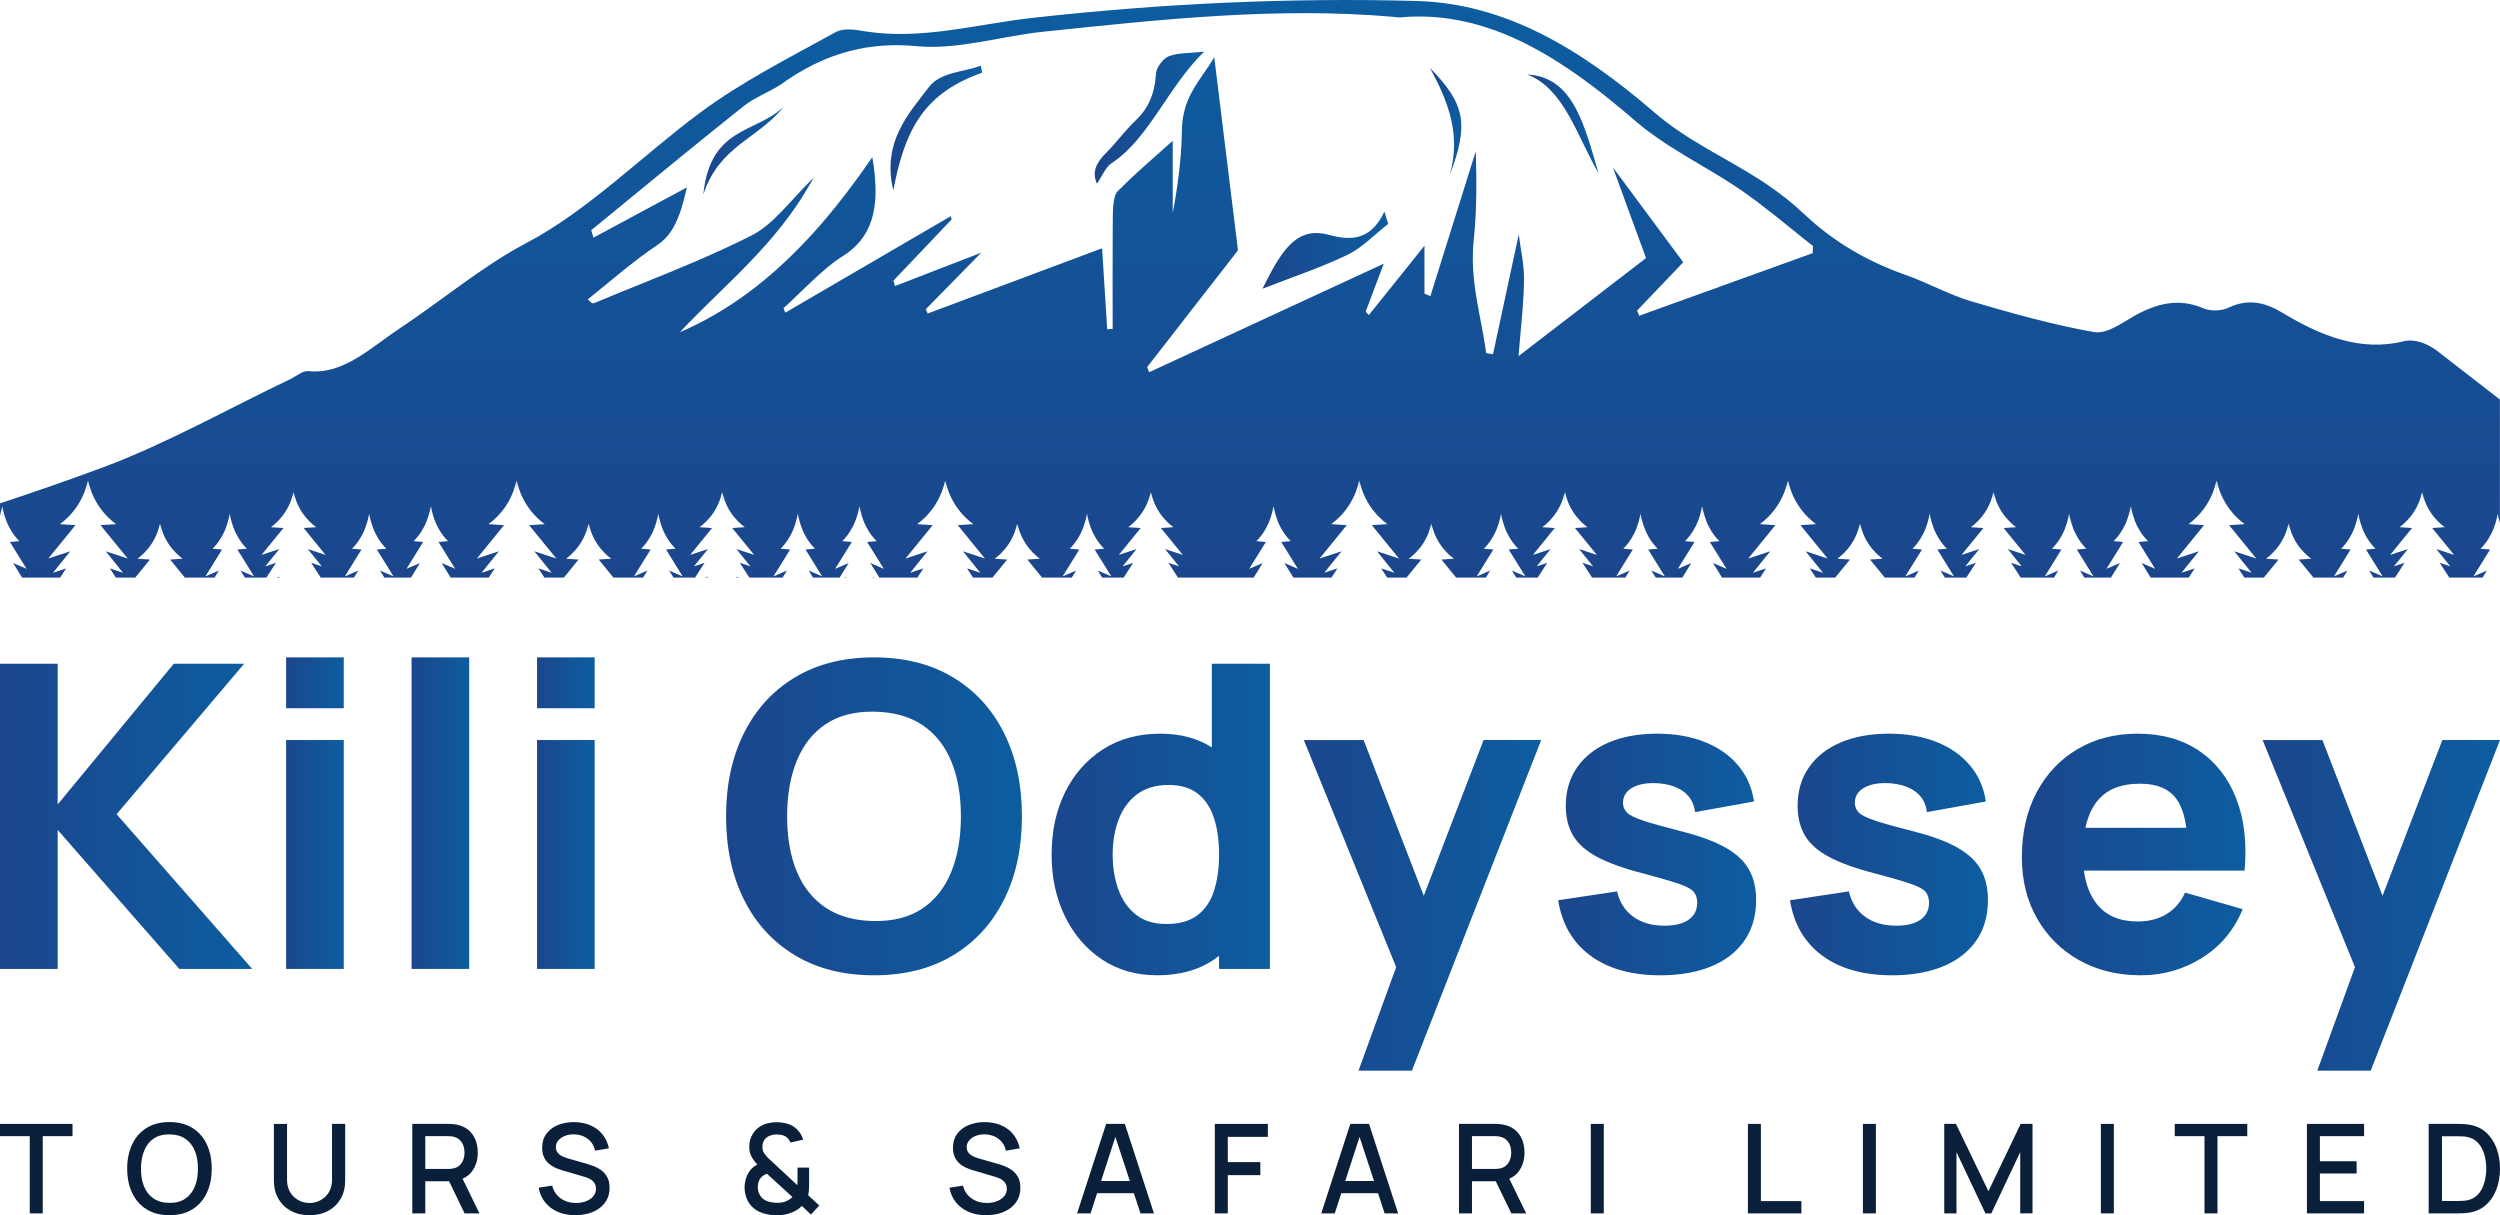 <?xml version="1.0" encoding="UTF-8"?>
<svg id="Start" xmlns="http://www.w3.org/2000/svg" xmlns:xlink="http://www.w3.org/1999/xlink" viewBox="0 0 695 337.83">
  <defs>
    <style>
      .cls-1 {
        fill: url(#linear-gradient-2);
      }

      .cls-2 {
        fill: url(#linear-gradient-17);
      }

      .cls-3 {
        fill: url(#linear-gradient-15);
      }

      .cls-4 {
        fill: url(#linear-gradient-18);
      }

      .cls-5 {
        fill: url(#linear-gradient-14);
      }

      .cls-6 {
        fill: url(#linear-gradient-6);
      }

      .cls-7 {
        fill: url(#linear-gradient-11);
      }

      .cls-8 {
        fill: url(#linear-gradient-10);
      }

      .cls-9 {
        fill: url(#linear-gradient-16);
      }

      .cls-10 {
        fill: url(#linear-gradient-5);
      }

      .cls-11 {
        fill: #0a203a;
      }

      .cls-12 {
        fill: url(#linear-gradient-7);
      }

      .cls-13 {
        fill: url(#linear-gradient-9);
      }

      .cls-14 {
        fill: url(#linear-gradient-3);
      }

      .cls-15 {
        fill: url(#linear-gradient);
      }

      .cls-16 {
        fill: url(#linear-gradient-4);
      }

      .cls-17 {
        fill: url(#linear-gradient-8);
      }

      .cls-18 {
        fill: url(#linear-gradient-12);
      }

      .cls-19 {
        fill: url(#linear-gradient-13);
      }
    </style>
    <linearGradient id="linear-gradient" x1="0" y1="226.94" x2="70.11" y2="226.94" gradientUnits="userSpaceOnUse">
      <stop offset="0" stop-color="#1b468c"/>
      <stop offset="1" stop-color="#0d5da1"/>
    </linearGradient>
    <linearGradient id="linear-gradient-2" x1="79.54" y1="226.05" x2="95.57" y2="226.05" xlink:href="#linear-gradient"/>
    <linearGradient id="linear-gradient-3" x1="114.42" y1="226.05" x2="130.44" y2="226.05" xlink:href="#linear-gradient"/>
    <linearGradient id="linear-gradient-4" x1="149.3" y1="226.05" x2="165.32" y2="226.05" xlink:href="#linear-gradient"/>
    <linearGradient id="linear-gradient-5" x1="201.85" x2="284.1" xlink:href="#linear-gradient"/>
    <linearGradient id="linear-gradient-6" x1="292.35" y1="227.82" x2="353.04" y2="227.82" xlink:href="#linear-gradient"/>
    <linearGradient id="linear-gradient-7" x1="362.46" y1="251.68" x2="428.45" y2="251.68" xlink:href="#linear-gradient"/>
    <linearGradient id="linear-gradient-8" x1="433.17" y1="237.54" x2="488.2" y2="237.54" xlink:href="#linear-gradient"/>
    <linearGradient id="linear-gradient-9" x1="497.62" y1="237.54" x2="552.65" y2="237.54" xlink:href="#linear-gradient"/>
    <linearGradient id="linear-gradient-10" x1="562.08" y1="237.54" x2="624.23" y2="237.54" xlink:href="#linear-gradient"/>
    <linearGradient id="linear-gradient-11" x1="629.01" y1="251.68" x2="695" y2="251.68" xlink:href="#linear-gradient"/>
    <linearGradient id="linear-gradient-12" x1="347.5" y1="160.57" x2="347.5" y2="0" xlink:href="#linear-gradient"/>
    <linearGradient id="linear-gradient-13" x1="350.96" y1="69.55" x2="385.92" y2="69.55" xlink:href="#linear-gradient"/>
    <linearGradient id="linear-gradient-14" x1="304.33" y1="32.71" x2="334.74" y2="32.71" xlink:href="#linear-gradient"/>
    <linearGradient id="linear-gradient-15" x1="247.57" y1="35.57" x2="273.03" y2="35.57" xlink:href="#linear-gradient"/>
    <linearGradient id="linear-gradient-16" x1="424.59" y1="34.43" x2="444.4" y2="34.43" xlink:href="#linear-gradient"/>
    <linearGradient id="linear-gradient-17" x1="195.53" y1="41.85" x2="217.85" y2="41.85" xlink:href="#linear-gradient"/>
    <linearGradient id="linear-gradient-18" x1="397.54" y1="33.74" x2="406.25" y2="33.74" xlink:href="#linear-gradient"/>
  </defs>
  <g>
    <path class="cls-15" d="m32.41,226.35l35.47-41.83h-19.57l-32.28,39.12v-39.12H0v84.84h16.03v-38.65l33.82,38.65h20.26l-37.7-43.01Z"/>
    <path class="cls-1" d="m79.54,205.73v63.63h16.03v-63.63h-16.03Zm0-22.98v14.14h16.03v-14.14h-16.03Z"/>
    <path class="cls-14" d="m114.42,182.75v86.61h16.02v-86.61h-16.02Z"/>
    <path class="cls-16" d="m149.3,205.73v63.63h16.02v-63.63h-16.02Zm0-22.98v14.14h16.02v-14.14h-16.02Z"/>
    <path class="cls-10" d="m279.12,203.79c-3.32-6.64-8.05-11.81-14.2-15.5-6.14-3.69-13.46-5.54-21.94-5.54s-15.8,1.85-21.95,5.54c-6.15,3.69-10.88,8.86-14.2,15.5s-4.98,14.35-4.98,23.15,1.66,16.52,4.98,23.16c3.32,6.64,8.05,11.8,14.2,15.49,6.15,3.7,13.46,5.54,21.95,5.54s15.8-1.84,21.94-5.54c6.15-3.69,10.88-8.85,14.2-15.49,3.32-6.64,4.98-14.36,4.98-23.16s-1.66-16.51-4.98-23.15Zm-14.67,38.59c-1.78,4.4-4.47,7.8-8.04,10.19-3.57,2.4-8.05,3.56-13.43,3.48s-9.86-1.32-13.44-3.71c-3.57-2.4-6.25-5.76-8.04-10.08-1.79-4.32-2.68-9.43-2.68-15.32s.89-11.04,2.68-15.43c1.79-4.4,4.47-7.8,8.04-10.2,3.58-2.39,8.06-3.55,13.44-3.47,5.38.08,9.86,1.31,13.43,3.71,3.57,2.39,6.26,5.75,8.04,10.07,1.79,4.32,2.68,9.43,2.68,15.32s-.89,11.04-2.68,15.44Z"/>
    <path class="cls-6" d="m336.89,184.52v41.24h2.01v43.6h14.14v-84.84h-16.15Zm10.26,35.88c-2.13-5.07-5.25-9.07-9.37-12.02-.29-.21-.59-.41-.89-.6-3.97-2.54-8.75-3.82-14.37-3.82-6.09,0-11.39,1.46-15.91,4.36-4.52,2.91-8.02,6.89-10.52,11.93-2.49,5.05-3.74,10.82-3.74,17.3s1.23,12.08,3.68,17.14c2.46,5.07,5.88,9.08,10.29,12.02,4.39,2.95,9.52,4.42,15.37,4.42,6.33,0,11.61-1.47,15.85-4.42.47-.32.92-.66,1.36-1.01,3.57-2.83,6.31-6.5,8.22-11.01,2.14-5.06,3.21-10.78,3.21-17.14s-1.06-12.08-3.18-17.15Zm-9.67,27.28c-.94,2.91-2.48,5.17-4.62,6.78-2.14,1.61-5,2.41-8.58,2.41s-6.28-.86-8.48-2.59c-2.2-1.73-3.83-4.05-4.89-6.98-1.06-2.93-1.59-6.18-1.59-9.75s.55-6.77,1.65-9.69c1.1-2.93,2.8-5.27,5.1-7.02,2.29-1.74,5.23-2.62,8.8-2.62,3.34,0,6.04.81,8.11,2.42,2.06,1.61,3.56,3.87,4.5,6.77.95,2.91,1.42,6.29,1.42,10.14s-.47,7.22-1.42,10.13Z"/>
    <path class="cls-12" d="m412.43,205.73l-16.62,43.3-16.73-43.3h-16.62l25.67,63.13-10.46,28.78h14.84l35.94-91.91h-16.02Z"/>
    <path class="cls-17" d="m486.19,241.7c-1.33-2.34-3.46-4.34-6.39-6.01-2.93-1.67-6.81-3.13-11.64-4.39-4.95-1.25-8.63-2.28-11.04-3.06-2.42-.79-4.01-1.55-4.78-2.3-.76-.75-1.15-1.67-1.15-2.77,0-1.84.9-3.26,2.68-4.24,1.79-.98,4.16-1.38,7.1-1.18,3.03.24,5.43,1.04,7.19,2.42,1.77,1.37,2.79,3.24,3.07,5.59l16.38-2.94c-.55-3.85-2.02-7.19-4.39-10.02-2.38-2.83-5.49-5.01-9.34-6.54s-8.27-2.3-13.26-2.3-9.61.82-13.4,2.45-6.73,3.95-8.81,6.95c-2.08,3.01-3.12,6.55-3.12,10.64,0,3.26.68,6.04,2.06,8.33,1.37,2.3,3.61,4.27,6.71,5.92,3.11,1.65,7.25,3.15,12.44,4.48,4.59,1.22,7.98,2.2,10.16,2.95,2.18.74,3.58,1.5,4.21,2.27.63.76.95,1.77.95,3.03,0,2-.79,3.57-2.36,4.68-1.57,1.12-3.81,1.68-6.72,1.68-3.53,0-6.45-.84-8.75-2.53-2.29-1.69-3.78-4.03-4.44-7.01l-16.38,2.47c1.06,6.64,4.05,11.78,8.98,15.41s11.4,5.45,19.41,5.45,14.85-1.86,19.57-5.6c4.71-3.73,7.07-8.85,7.07-15.37,0-3.3-.67-6.12-2.01-8.46Z"/>
    <path class="cls-13" d="m550.65,241.7c-1.34-2.34-3.47-4.34-6.39-6.01-2.93-1.67-6.81-3.13-11.64-4.39-4.95-1.25-8.63-2.28-11.05-3.06-2.41-.79-4-1.55-4.77-2.3s-1.15-1.67-1.15-2.77c0-1.84.89-3.26,2.68-4.24,1.79-.98,4.16-1.38,7.1-1.18,3.03.24,5.42,1.04,7.19,2.42,1.77,1.37,2.79,3.24,3.06,5.59l16.38-2.94c-.55-3.85-2.01-7.19-4.39-10.02-2.37-2.83-5.49-5.01-9.33-6.54-3.85-1.53-8.27-2.3-13.26-2.3s-9.61.82-13.4,2.45c-3.8,1.63-6.73,3.95-8.81,6.95-2.09,3.01-3.13,6.55-3.13,10.64,0,3.26.69,6.04,2.07,8.33,1.37,2.3,3.61,4.27,6.71,5.92,3.11,1.65,7.25,3.15,12.43,4.48,4.6,1.22,7.99,2.2,10.17,2.95,2.18.74,3.58,1.5,4.21,2.27.63.76.94,1.77.94,3.03,0,2-.78,3.57-2.35,4.68-1.57,1.12-3.81,1.68-6.72,1.68-3.54,0-6.45-.84-8.75-2.53-2.3-1.69-3.78-4.03-4.45-7.01l-16.38,2.47c1.06,6.64,4.06,11.78,8.99,15.41s11.4,5.45,19.41,5.45,14.85-1.86,19.56-5.6c4.72-3.73,7.07-8.85,7.07-15.37,0-3.3-.67-6.12-2-8.46Z"/>
    <path class="cls-8" d="m574.1,230.12v11.91h42.19v-11.91h-42.19Zm49.9,11.91c.67-7.7-.11-14.4-2.35-20.1-2.24-5.69-5.7-10.11-10.37-13.25-4.68-3.14-10.35-4.72-17.03-4.72-6.29,0-11.84,1.43-16.67,4.28-4.84,2.84-8.63,6.84-11.38,11.99-2.75,5.14-4.12,11.19-4.12,18.14,0,6.37,1.4,12.01,4.21,16.94,2.81,4.93,6.7,8.8,11.67,11.61s10.71,4.21,17.23,4.21c6.13,0,11.78-1.61,16.94-4.83,5.17-3.22,8.95-7.74,11.34-13.55l-16.02-4.6c-1.18,2.6-2.89,4.58-5.13,5.95-2.24,1.38-4.93,2.07-8.07,2.07-4.99,0-8.77-1.62-11.34-4.86-1.89-2.38-3.08-5.46-3.58-9.28-.19-1.39-.28-2.89-.28-4.48,0-2.76.23-5.24.7-7.43.63-2.94,1.68-5.37,3.16-7.27,2.57-3.32,6.59-4.98,12.05-4.98,4.67,0,8.04,1.42,10.1,4.27,1.36,1.88,2.27,4.53,2.73,7.98.25,1.79.37,3.79.37,6.01v5.9h15.84Z"/>
    <path class="cls-7" d="m678.97,205.73l-16.62,43.3-16.72-43.3h-16.62l25.67,63.14-10.47,28.77h14.85l35.94-91.91h-16.03Z"/>
  </g>
  <g>
    <path class="cls-18" d="m384.68,73.3h0s.01,0,.01,0h-.01Zm0,0h0s.01,0,.01,0h-.01Zm0,0h0s.01,0,.01,0h-.01Zm0,0h0s.01,0,.01,0h-.01Zm0,0h0s.01,0,.01,0h-.01Zm0,0h0s.01,0,.01,0h-.01Zm0,0h0s.01,0,.01,0h-.01Zm0,0h0s.01,0,.01,0h-.01Zm0,0h0s.01,0,.01,0h-.01Zm0,0h0s.01,0,.01,0h-.01Zm0,0h0s.01,0,.01,0h-.01Zm0,0h0s.01,0,.01,0h-.01Zm0,0h0s.01,0,.01,0h-.01Zm0,0h0s.01,0,.01,0h-.01Zm0,0h0s.01,0,.01,0h-.01Zm0,0h0s.01,0,.01,0h-.01Zm0,0h0s.01,0,.01,0h-.01Zm0,0h0s.01,0,.01,0h-.01Zm0,0h0s.01,0,.01,0h-.01Zm0,0h0s.01,0,.01,0h-.01Zm0,0h0s.01,0,.01,0h-.01Zm0,0h0s.01,0,.01,0h-.01Zm0,0h0s.01,0,.01,0h-.01Zm0,0h0s.01,0,.01,0h-.01Zm0,0h0s.01,0,.01,0h-.01Zm0,0h0s.01,0,.01,0h-.01Zm0,0h0s.01,0,.01,0h-.01Zm0,0h0s.01,0,.01,0h-.01Zm0,0h0s.01,0,.01,0h-.01Zm0,0h0s.01,0,.01,0h-.01Zm0,0h0s.01,0,.01,0h-.01Zm0,0h0s.01,0,.01,0h-.01Zm0,0h0s.01,0,.01,0h-.01Zm0,0h0s.01,0,.01,0h-.01Zm0,0h0s.01,0,.01,0h-.01Zm0,0h0s.01,0,.01,0h-.01Zm0,0h0s.01,0,.01,0h-.01Zm0,0h0s.01,0,.01,0h-.01Zm0,0h0s.01,0,.01,0h-.01Zm0,0h0s.01,0,.01,0h-.01Zm0,0h0s.01,0,.01,0h-.01Zm0,0h0s.01,0,.01,0h-.01Zm0,0h0s.01,0,.01,0h-.01Zm0,0h0s.01,0,.01,0h-.01Zm0,0h0s.01,0,.01,0h-.01Zm0,0h0s.01,0,.01,0h-.01Zm0,0h0s.01,0,.01,0h-.01Zm0,0h0s.01,0,.01,0h-.01Zm0,0h0s.01,0,.01,0h-.01Zm0,0h0s.01,0,.01,0h-.01Zm0,0h0s.01,0,.01,0h-.01Zm0,0h0s.01,0,.01,0h-.01Zm0,0h0s.01,0,.01,0h-.01Zm0,0h0s.01,0,.01,0h-.01Zm0,0h0s.01,0,.01,0h-.01Zm0,0h0s.01,0,.01,0h-.01Zm0,0h0s.01,0,.01,0h-.01Zm0,0h0s.01,0,.01,0h-.01Zm0,0h0s.01,0,.01,0h-.01Zm292.98,24.33c-2.72-2.09-6.42-3.51-9.37-2.77-11.98,2.99-23.01-1.43-33.71-7.87-2.14-1.31-4.23-2.23-6.3-2.64-2.78-.58-5.57-.3-8.57,1.11-2.24,1.04-5.08,1.14-7.33.19-6.78-2.87-13.05-1.29-19.39,2.38-3.51,2.03-7.45,4.9-10.93,4.28-11.42-2.04-22.77-5.21-34.04-8.54-6.19-1.84-12.13-5.17-18.26-7.34-10.09-3.57-19.61-8.78-28.31-17.02-3.15-2.99-6.51-5.6-9.94-7.93-.61-.43-1.22-.83-1.84-1.24-9.88-6.4-20.49-11.01-29.69-18.94C439.5,13.66,418.6.96,393.79.27c-35.73-.97-71.31.74-106.87,4.71-15.42,1.73-30.7,6.2-46.3,3.75-2.79-.44-5.96-1.1-8.41.26-12.7,7.04-25.68,13.5-37.72,22.43-16.11,11.97-30.94,27.09-48.27,36.2-12.11,6.38-23.39,15.91-35.14,23.7-8.05,5.34-15.6,12.86-25.23,11.85-1.69-.18-3.48,1.44-5.21,2.26-17.34,8.27-34.42,17.94-52.08,24.52-9.49,3.53-19.01,6.81-28.56,9.99v3.38c.31-1.02.49-1.92.6-2.61v.04c.01,1.74.02,3.49.02,5.23.01-1.74.01-3.49.02-5.23,0-.01.01-.03.01-.04.21,1.31.67,3.38,1.76,5.56,1.02,2.05,2.19,3.39,3,4.17-.88.07-1.77.15-2.65.23,1.54,2.49,3.09,4.98,4.63,7.47l-3.75-1.62c.84,1.35,1.66,2.7,2.5,4.05h10.58c.56-.85,1.11-1.71,1.66-2.56-1.21.4-2.44.81-3.66,1.22,1.61-1.99,3.21-3.98,4.82-5.97-2.04.67-4.08,1.34-6.12,2.01,2.52-3.09,5.04-6.18,7.56-9.27-1.44-.1-2.88-.2-4.32-.29,1.31-.96,3.22-2.62,4.89-5.17,1.77-2.71,2.52-5.28,2.87-6.9,0,0,.01.03.01.05.01,2.16.02,4.33.03,6.49.01-2.16.02-4.33.03-6.49,0-.02.01-.04.01-.05.35,1.62,1.1,4.19,2.87,6.9,1.68,2.55,3.58,4.21,4.89,5.17-1.44.09-2.87.19-4.32.29,2.52,3.09,5.04,6.18,7.56,9.27-2.04-.67-4.07-1.34-6.11-2.01,1.6,1.99,3.2,3.98,4.81,5.97-1.22-.41-2.44-.82-3.66-1.22.55.85,1.1,1.71,1.66,2.56h5.4c1.36-1.67,2.72-3.34,4.08-5.01-1.15-.08-2.32-.16-3.47-.24,1.05-.77,2.59-2.11,3.94-4.16,1.42-2.19,2.03-4.25,2.31-5.56,0,.01.01.02.01.04,0,1.74.01,3.49.02,5.23.01-1.74.02-3.49.02-5.23,0-.02.01-.03.01-.04.28,1.31.89,3.37,2.31,5.56,1.35,2.05,2.89,3.39,3.95,4.16-1.17.08-2.32.16-3.48.24,1.36,1.67,2.72,3.34,4.08,5.01h8.27c.4-.65.79-1.3,1.19-1.95-1.25.54-2.49,1.08-3.75,1.62,1.55-2.49,3.1-4.98,4.64-7.47-.89-.07-1.77-.15-2.65-.23.8-.78,1.97-2.11,3-4.17,1.09-2.18,1.55-4.24,1.76-5.55,0,.01,0,.02,0,.04,0,1.74.01,3.49.01,5.23.01-1.74.02-3.49.02-5.23,0-.02.01-.03.01-.04.21,1.31.67,3.37,1.76,5.55,1.03,2.06,2.19,3.39,3,4.17-.88.08-1.77.16-2.65.23,1.54,2.49,3.09,4.98,4.63,7.47-1.25-.54-2.49-1.08-3.75-1.62.4.65.8,1.3,1.2,1.95h5.98c.89-1.37,1.77-2.74,2.66-4.11-.98.33-1.97.66-2.95.99,1.29-1.61,2.58-3.2,3.88-4.81-1.65.54-3.28,1.08-4.93,1.62l6.09-7.47c-1.16-.07-2.32-.15-3.48-.23,1.06-.78,2.59-2.11,3.94-4.17,1.43-2.18,2.03-4.25,2.31-5.56,0,.02.01.03.01.04,0,1.75.02,3.49.02,5.24.01-1.75.02-3.49.03-5.24v-.04c.28,1.31.89,3.38,2.32,5.56,1.35,2.06,2.88,3.39,3.94,4.17-1.16.08-2.32.16-3.48.23,2.03,2.49,4.06,4.98,6.08,7.47-1.64-.54-3.28-1.08-4.92-1.62,1.3,1.61,2.58,3.2,3.88,4.81-.98-.33-1.97-.66-2.95-.99.88,1.37,1.77,2.74,2.66,4.11h9.25c.4-.65.8-1.3,1.2-1.95-1.25.54-2.5,1.08-3.75,1.62,1.54-2.49,3.09-4.98,4.63-7.47-.88-.07-1.76-.15-2.65-.23.81-.78,1.98-2.11,3-4.17,1.09-2.18,1.55-4.24,1.77-5.55v.04c.01,1.74.01,3.49.02,5.23,0-1.74.01-3.49.02-5.23v-.04c.21,1.31.68,3.37,1.76,5.55,1.03,2.06,2.2,3.39,3,4.17-.88.08-1.76.16-2.64.23,1.54,2.49,3.09,4.98,4.63,7.47-1.25-.54-2.5-1.08-3.75-1.62.4.65.8,1.3,1.2,1.95h7.4c.84-1.35,1.66-2.7,2.5-4.05l-3.75,1.62c1.54-2.49,3.09-4.98,4.63-7.47-.88-.08-1.76-.16-2.64-.23.8-.78,1.97-2.12,3-4.17,1.08-2.18,1.54-4.25,1.76-5.56v.04c.01,1.74.01,3.49.02,5.23.01-1.74.01-3.49.02-5.23v-.04c.22,1.31.68,3.38,1.76,5.56,1.03,2.05,2.2,3.39,3.01,4.17-.89.07-1.77.15-2.65.23,1.54,2.49,3.09,4.98,4.63,7.47l-3.75-1.62c.84,1.35,1.66,2.7,2.49,4.05h10.59c.56-.85,1.11-1.71,1.66-2.56-1.22.4-2.45.81-3.67,1.22,1.61-1.99,3.21-3.98,4.82-5.97-2.04.67-4.07,1.34-6.11,2.01,2.51-3.09,5.04-6.18,7.55-9.27-1.44-.1-2.88-.2-4.31-.29,1.31-.96,3.21-2.62,4.89-5.17,1.77-2.71,2.52-5.28,2.87-6.9,0,0,.01.03.01.05,0,2.16.02,4.33.03,6.49.01-2.16.02-4.33.03-6.49v-.05c.35,1.62,1.11,4.19,2.88,6.9,1.67,2.55,3.58,4.21,4.89,5.17-1.44.09-2.88.19-4.32.29,2.52,3.09,5.04,6.18,7.56,9.27-2.05-.67-4.08-1.34-6.12-2.01,1.61,1.99,3.21,3.98,4.82,5.97-1.22-.41-2.45-.82-3.67-1.22.55.85,1.11,1.71,1.66,2.56h5.41c1.36-1.67,2.72-3.34,4.08-5.01-1.16-.08-2.32-.16-3.48-.24,1.06-.77,2.59-2.11,3.94-4.16,1.43-2.19,2.04-4.25,2.32-5.56v.04c.01,1.74.02,3.49.03,5.23,0-1.74,0-3.49.02-5.23,0-.02.01-.03.01-.04.28,1.31.89,3.37,2.31,5.56,1.35,2.05,2.88,3.39,3.94,4.16-1.16.08-2.32.16-3.48.24,1.36,1.67,2.73,3.34,4.09,5.01h8.26c.4-.65.8-1.3,1.2-1.95-1.25.54-2.5,1.08-3.75,1.62,1.54-2.49,3.09-4.98,4.63-7.47-.88-.07-1.76-.15-2.64-.23.8-.78,1.97-2.11,3-4.17,1.08-2.18,1.54-4.24,1.76-5.55v.04c.01,1.74.01,3.49.02,5.23.01-1.74.01-3.49.02-5.23v-.04c.22,1.31.68,3.37,1.76,5.55,1.03,2.06,2.2,3.39,3.01,4.17-.89.08-1.77.16-2.65.23,1.54,2.49,3.09,4.98,4.63,7.47-1.25-.54-2.5-1.08-3.75-1.62.4.65.8,1.3,1.2,1.95h5.98c.89-1.37,1.77-2.74,2.66-4.11-.98.33-1.97.66-2.96.99,1.3-1.61,2.59-3.2,3.89-4.81-1.65.54-3.29,1.08-4.93,1.62,2.03-2.49,4.06-4.98,6.08-7.47-1.15-.07-2.31-.15-3.47-.23,1.05-.78,2.59-2.11,3.94-4.17,1.42-2.18,2.03-4.25,2.31-5.56,0,.02.01.03.01.04,0,1.75.01,3.49.02,5.24.01-1.75.02-3.49.02-5.24,0-.01.01-.02.01-.04.28,1.31.89,3.38,2.31,5.56,1.35,2.06,2.89,3.39,3.95,4.17-1.16.08-2.32.16-3.48.23,2.02,2.49,4.06,4.98,6.08,7.47-1.64-.54-3.28-1.08-4.92-1.62,1.29,1.61,2.58,3.2,3.88,4.81-.98-.33-1.97-.66-2.96-.99.89,1.37,1.78,2.74,2.67,4.11h9.25c.4-.65.8-1.3,1.2-1.95-1.26.54-2.5,1.08-3.75,1.62,1.54-2.49,3.09-4.98,4.63-7.47-.88-.07-1.77-.15-2.65-.23.8-.78,1.97-2.11,3-4.17,1.09-2.18,1.55-4.24,1.76-5.55,0,.01.01.02.01.04,0,1.74.01,3.49.02,5.23,0-1.74.01-3.49.01-5.23,0-.02.01-.03.01-.04.21,1.31.68,3.37,1.76,5.55,1.03,2.06,2.2,3.39,3,4.17-.88.08-1.76.16-2.65.23,1.55,2.49,3.09,4.98,4.64,7.47-1.26-.54-2.5-1.08-3.75-1.62.4.65.79,1.3,1.19,1.95h7.41c.84-1.35,1.66-2.7,2.5-4.05l-3.75,1.62c1.54-2.49,3.09-4.98,4.63-7.47-.88-.08-1.77-.16-2.65-.23.81-.78,1.97-2.12,3-4.17,1.09-2.18,1.55-4.25,1.76-5.56,0,.01.01.03.01.04,0,1.74.01,3.49.02,5.23,0-1.74.01-3.49.02-5.23v-.04c.21,1.31.68,3.38,1.76,5.56,1.03,2.05,2.2,3.39,3,4.17-.88.07-1.76.15-2.65.23,1.55,2.49,3.09,4.98,4.64,7.47-1.26-.54-2.5-1.08-3.75-1.62.83,1.35,1.66,2.7,2.49,4.05h10.59c.55-.85,1.11-1.71,1.66-2.56-1.22.4-2.45.81-3.67,1.22,1.61-1.99,3.21-3.98,4.82-5.97-2.04.67-4.07,1.34-6.11,2.01,2.51-3.09,5.04-6.18,7.55-9.27-1.44-.1-2.88-.2-4.32-.29,1.31-.96,3.22-2.62,4.9-5.17,1.77-2.71,2.52-5.28,2.87-6.9v.05c.01,2.16.02,4.33.03,6.49.01-2.16.02-4.33.03-6.49,0-.02.01-.04.01-.05.35,1.62,1.1,4.19,2.87,6.9,1.68,2.55,3.59,4.21,4.9,5.17-1.44.09-2.88.19-4.32.29,2.52,3.09,5.04,6.18,7.55,9.27-2.04-.67-4.07-1.34-6.11-2.01,1.61,1.99,3.21,3.98,4.82,5.97-1.22-.41-2.45-.82-3.67-1.22.55.85,1.11,1.71,1.66,2.56h5.4c1.36-1.67,2.73-3.34,4.09-5.01-1.16-.08-2.32-.16-3.48-.24,1.06-.77,2.59-2.11,3.94-4.16,1.43-2.19,2.03-4.25,2.31-5.56,0,.01.01.02.01.04.01,1.74.02,3.49.02,5.23.01-1.74.02-3.49.03-5.23v-.04c.28,1.31.89,3.37,2.32,5.56,1.35,2.05,2.88,3.39,3.94,4.16-1.16.08-2.32.16-3.48.24,1.36,1.67,2.73,3.34,4.08,5.01h8.27c.4-.65.8-1.3,1.2-1.95-1.25.54-2.5,1.08-3.75,1.62,1.54-2.49,3.09-4.98,4.63-7.47-.88-.07-1.76-.15-2.65-.23.81-.78,1.98-2.11,3-4.17,1.09-2.18,1.55-4.24,1.76-5.55,0,.01.01.02.01.04.01,1.74.01,3.49.02,5.23,0-1.74.01-3.49.02-5.23v-.04c.21,1.31.68,3.37,1.76,5.55,1.03,2.06,2.2,3.39,3,4.17-.88.08-1.76.16-2.65.23,1.55,2.49,3.1,4.98,4.64,7.47-1.25-.54-2.5-1.08-3.75-1.62.4.65.79,1.3,1.2,1.95h5.97c.89-1.37,1.78-2.74,2.66-4.11-.98.33-1.97.66-2.95.99,1.3-1.61,2.59-3.2,3.88-4.81-1.64.54-3.28,1.08-4.92,1.62,2.02-2.49,4.06-4.98,6.08-7.47-1.16-.07-2.32-.15-3.48-.23,1.06-.78,2.59-2.11,3.94-4.17,1.43-2.18,2.04-4.25,2.32-5.56v.04c.01,1.75.02,3.49.03,5.24.01-1.75.01-3.49.02-5.24,0-.01.01-.02.01-.04.28,1.31.89,3.38,2.31,5.56,1.35,2.06,2.88,3.39,3.94,4.17-1.16.08-2.32.16-3.48.23l6.09,7.47c-1.65-.54-3.28-1.08-4.93-1.62,1.3,1.61,2.59,3.2,3.88,4.81-.98-.33-1.97-.66-2.95-.99.89,1.37,1.77,2.74,2.66,4.11h21.05c.84-1.35,1.66-2.7,2.5-4.05l-3.75,1.62c1.54-2.49,3.09-4.98,4.63-7.47-.88-.08-1.77-.16-2.65-.23.8-.78,1.97-2.12,3-4.17,1.09-2.18,1.55-4.25,1.76-5.56,0,.01.01.03.01.04,0,1.74.01,3.49.02,5.23,0-1.74.01-3.49.01-5.23,0-.01.01-.03.01-.04.21,1.31.68,3.38,1.76,5.56,1.03,2.05,2.2,3.39,3,4.17-.88.07-1.76.15-2.65.23,1.55,2.49,3.09,4.98,4.64,7.47-1.26-.54-2.5-1.08-3.75-1.62.83,1.35,1.65,2.7,2.49,4.05h10.59c.55-.85,1.11-1.71,1.66-2.56-1.22.4-2.45.81-3.67,1.22,1.61-1.99,3.21-3.98,4.82-5.97-2.04.67-4.07,1.34-6.12,2.01,2.52-3.09,5.05-6.18,7.56-9.27-1.44-.1-2.88-.2-4.32-.29,1.31-.96,3.22-2.62,4.89-5.17,1.78-2.71,2.53-5.28,2.88-6.9v.05c0,2.16.02,4.33.03,6.49.01-2.16.02-4.33.03-6.49,0-.02.01-.04.01-.05.35,1.62,1.1,4.19,2.87,6.9,1.68,2.55,3.58,4.21,4.9,5.17-1.44.09-2.88.19-4.32.29,2.51,3.09,5.04,6.18,7.55,9.27-2.04-.67-4.07-1.34-6.11-2.01,1.61,1.99,3.21,3.98,4.82,5.97-1.22-.41-2.45-.82-3.67-1.22.55.85,1.11,1.71,1.66,2.56h5.4c1.36-1.67,2.73-3.34,4.09-5.01-1.16-.08-2.32-.16-3.48-.24,1.06-.77,2.59-2.11,3.94-4.16,1.43-2.19,2.03-4.25,2.31-5.56,0,.01.01.02.01.04,0,1.74,0,3.49.02,5.23.01-1.74.02-3.49.03-5.23v-.04c.28,1.31.89,3.37,2.32,5.56,1.35,2.05,2.88,3.39,3.94,4.16-1.16.08-2.32.16-3.48.24,1.36,1.67,2.73,3.34,4.08,5.01h8.27c.4-.65.8-1.3,1.2-1.95-1.25.54-2.5,1.08-3.75,1.62,1.54-2.49,3.09-4.98,4.63-7.47-.88-.07-1.77-.15-2.65-.23.81-.78,1.98-2.11,3-4.17,1.09-2.18,1.55-4.24,1.76-5.55,0,.01.01.02.01.04,0,1.74.01,3.49.02,5.23,0-1.74.01-3.49.02-5.23v-.04c.21,1.31.68,3.37,1.76,5.55,1.03,2.06,2.2,3.39,3,4.17-.88.08-1.76.16-2.65.23,1.55,2.49,3.1,4.98,4.64,7.47-1.26-.54-2.5-1.08-3.75-1.62.4.65.79,1.3,1.19,1.95h5.98c.89-1.37,1.78-2.74,2.66-4.11-.98.33-1.97.66-2.95.99,1.3-1.61,2.58-3.2,3.88-4.81-1.64.54-3.28,1.08-4.92,1.62,2.02-2.49,4.06-4.98,6.08-7.47-1.16-.07-2.32-.15-3.48-.23,1.06-.78,2.59-2.11,3.94-4.17,1.43-2.18,2.04-4.25,2.32-5.56v.04c.01,1.75.02,3.49.03,5.24,0-1.75.01-3.49.02-5.24,0-.01.01-.02.01-.04.28,1.31.89,3.38,2.31,5.56,1.35,2.06,2.88,3.39,3.94,4.17-1.16.08-2.32.16-3.48.23,2.03,2.49,4.06,4.98,6.09,7.47-1.65-.54-3.28-1.08-4.93-1.62,1.3,1.61,2.59,3.2,3.88,4.81-.98-.33-1.97-.66-2.95-.99.89,1.37,1.77,2.74,2.66,4.11h9.25c.4-.65.8-1.3,1.2-1.95-1.25.54-2.5,1.08-3.75,1.62,1.55-2.49,3.09-4.98,4.63-7.47-.88-.07-1.76-.15-2.64-.23.8-.78,1.97-2.11,3-4.17,1.08-2.18,1.55-4.24,1.76-5.55v.04c.01,1.74.02,3.49.02,5.23.01-1.74.01-3.49.02-5.23v-.04c.22,1.31.68,3.37,1.77,5.55,1.02,2.06,2.19,3.39,3,4.17-.89.08-1.77.16-2.65.23,1.54,2.49,3.09,4.98,4.63,7.47-1.25-.54-2.5-1.08-3.75-1.62.4.65.8,1.3,1.2,1.95h7.41c.83-1.35,1.66-2.7,2.49-4.05l-3.75,1.62c1.55-2.49,3.09-4.98,4.64-7.47-.89-.08-1.77-.16-2.65-.23.8-.78,1.97-2.12,3-4.17,1.08-2.18,1.55-4.25,1.76-5.56v.04c.01,1.74.02,3.49.02,5.23.01-1.74.02-3.49.02-5.23,0-.01.01-.03.01-.04.21,1.31.67,3.38,1.76,5.56,1.02,2.05,2.19,3.39,3,4.17-.88.07-1.77.15-2.65.23,1.54,2.49,3.09,4.98,4.63,7.47-1.25-.54-2.49-1.08-3.75-1.62.84,1.35,1.66,2.7,2.5,4.05h10.58c.56-.85,1.11-1.71,1.66-2.56-1.21.4-2.44.81-3.66,1.22,1.61-1.99,3.21-3.98,4.82-5.97-2.04.67-4.08,1.34-6.12,2.01,2.52-3.09,5.04-6.18,7.56-9.27-1.44-.1-2.88-.2-4.32-.29,1.31-.96,3.22-2.62,4.89-5.17,1.77-2.71,2.53-5.28,2.87-6.9,0,0,.01.03.01.05.01,2.16.02,4.33.03,6.49.01-2.16.02-4.33.03-6.49,0-.02.01-.04.01-.05.35,1.62,1.1,4.19,2.87,6.9,1.68,2.55,3.58,4.21,4.89,5.17-1.44.09-2.87.19-4.32.29,2.52,3.09,5.05,6.18,7.56,9.27-2.04-.67-4.07-1.34-6.11-2.01,1.6,1.99,3.2,3.98,4.81,5.97-1.21-.41-2.44-.82-3.66-1.22.55.85,1.1,1.71,1.66,2.56h5.4c1.36-1.67,2.72-3.34,4.08-5.01-1.15-.08-2.31-.16-3.47-.24,1.05-.77,2.59-2.11,3.94-4.16,1.42-2.19,2.03-4.25,2.31-5.56,0,.01.01.02.01.04,0,1.74.01,3.49.02,5.23.01-1.74.02-3.49.02-5.23,0-.02.01-.03.01-.04.28,1.31.89,3.37,2.31,5.56,1.35,2.05,2.89,3.39,3.95,4.16-1.16.08-2.32.16-3.48.24,1.36,1.67,2.72,3.34,4.08,5.01h8.27c.4-.65.8-1.3,1.2-1.95-1.26.54-2.5,1.08-3.76,1.62,1.55-2.49,3.1-4.98,4.64-7.47-.88-.07-1.77-.15-2.65-.23.8-.78,1.97-2.11,3-4.17,1.09-2.18,1.55-4.24,1.76-5.55,0,.01.01.02.01.04,0,1.74.01,3.49.01,5.23.01-1.74.02-3.49.02-5.23,0-.02.01-.03.01-.04.21,1.31.67,3.37,1.76,5.55,1.03,2.06,2.19,3.39,3,4.17-.88.08-1.77.16-2.65.23,1.54,2.49,3.09,4.98,4.63,7.47-1.25-.54-2.49-1.08-3.75-1.62.4.65.8,1.3,1.2,1.95h5.98c.89-1.37,1.77-2.74,2.66-4.11-.98.33-1.97.66-2.95.99,1.29-1.61,2.58-3.2,3.88-4.81-1.64.54-3.28,1.08-4.93,1.62,2.03-2.49,4.06-4.98,6.09-7.47-1.16-.07-2.32-.15-3.48-.23,1.06-.78,2.59-2.11,3.94-4.17,1.43-2.18,2.03-4.25,2.31-5.56,0,.02.01.03.01.04.01,1.75.02,3.49.02,5.24.01-1.75.02-3.49.03-5.24v-.04c.28,1.31.89,3.38,2.32,5.56,1.35,2.06,2.88,3.39,3.94,4.17-1.16.08-2.32.16-3.48.23,2.03,2.49,4.06,4.98,6.08,7.47-1.64-.54-3.28-1.08-4.92-1.62,1.3,1.61,2.58,3.2,3.88,4.81-.98-.33-1.97-.66-2.95-.99.88,1.37,1.77,2.74,2.66,4.11h9.25c.4-.65.8-1.3,1.2-1.95-1.25.54-2.5,1.08-3.75,1.62,1.54-2.49,3.09-4.98,4.63-7.47-.88-.07-1.76-.15-2.65-.23.81-.78,1.98-2.11,3-4.17,1.09-2.18,1.55-4.24,1.77-5.55v.04c.01,1.74.01,3.49.02,5.23,0-1.74.01-3.49.02-5.23v-.04c.22,1.31.68,3.37,1.76,5.55,1.03,2.06,2.2,3.39,3,4.17-.88.08-1.76.16-2.64.23,1.54,2.49,3.09,4.98,4.63,7.47-1.25-.54-2.5-1.08-3.75-1.62.4.65.8,1.3,1.2,1.95h7.4c.84-1.35,1.66-2.7,2.5-4.05l-3.75,1.62c1.54-2.49,3.09-4.98,4.63-7.47-.88-.08-1.76-.16-2.64-.23.8-.78,1.97-2.12,3-4.17,1.08-2.18,1.54-4.25,1.76-5.56v.04c.01,1.74.01,3.49.02,5.23.01-1.74.01-3.49.02-5.23v-.04c.22,1.31.68,3.38,1.76,5.56,1.03,2.05,2.2,3.39,3.01,4.17-.89.07-1.77.15-2.65.23,1.54,2.49,3.09,4.98,4.63,7.47l-3.75-1.62c.84,1.35,1.66,2.7,2.5,4.05h10.58c.56-.85,1.11-1.71,1.66-2.56-1.22.4-2.44.81-3.67,1.22,1.61-1.99,3.21-3.98,4.82-5.97-2.04.67-4.07,1.34-6.11,2.01,2.52-3.09,5.04-6.18,7.55-9.27-1.44-.1-2.88-.2-4.31-.29,1.31-.96,3.21-2.62,4.89-5.17,1.77-2.71,2.52-5.28,2.87-6.9,0,0,.01.03.01.05.01,2.16.02,4.33.03,6.49.01-2.16.02-4.33.03-6.49,0-.02.01-.04.01-.05.34,1.62,1.1,4.19,2.87,6.9,1.67,2.55,3.58,4.21,4.89,5.17-1.44.09-2.88.19-4.32.29,2.52,3.09,5.04,6.18,7.56,9.27-2.05-.67-4.08-1.34-6.12-2.01,1.61,1.99,3.21,3.98,4.82,5.97-1.22-.41-2.45-.82-3.67-1.22.55.85,1.11,1.71,1.66,2.56h5.41c1.36-1.67,2.72-3.34,4.08-5.01-1.16-.08-2.32-.16-3.48-.24,1.06-.77,2.59-2.11,3.94-4.16,1.43-2.19,2.04-4.25,2.32-5.56v.04c.01,1.74.02,3.49.03,5.23.01-1.74.01-3.49.02-5.23,0-.02.01-.03.01-.04.28,1.31.89,3.37,2.31,5.56,1.35,2.05,2.88,3.39,3.94,4.16-1.16.08-2.32.16-3.48.24,1.36,1.67,2.73,3.34,4.09,5.01h8.26c.4-.65.8-1.3,1.2-1.95-1.25.54-2.5,1.08-3.75,1.62,1.54-2.49,3.09-4.98,4.63-7.47-.88-.07-1.76-.15-2.64-.23.8-.78,1.97-2.11,3-4.17,1.08-2.18,1.54-4.24,1.76-5.55v.04c.01,1.74.02,3.49.02,5.23,0-1.74,0-3.49.02-5.23v-.04c.22,1.31.68,3.37,1.77,5.55,1.02,2.06,2.19,3.39,3,4.17-.89.08-1.77.16-2.65.23,1.54,2.49,3.09,4.98,4.63,7.47-1.25-.54-2.5-1.08-3.75-1.62.4.65.8,1.3,1.2,1.95h5.98c.89-1.37,1.77-2.74,2.66-4.11-.98.33-1.97.66-2.96.99,1.3-1.61,2.59-3.2,3.89-4.81-1.65.54-3.29,1.08-4.93,1.62,2.03-2.49,4.06-4.98,6.08-7.47-1.15-.07-2.31-.15-3.47-.23,1.05-.78,2.59-2.11,3.94-4.17,1.42-2.18,2.03-4.25,2.31-5.56,0,.02.01.03.01.04,0,1.75.01,3.49.02,5.24,0-1.75.02-3.49.02-5.24,0-.01,0-.02,0-.04.28,1.31.89,3.38,2.31,5.56,1.35,2.06,2.89,3.39,3.95,4.17-1.16.08-2.32.16-3.48.23,2.02,2.49,4.06,4.98,6.08,7.47-1.64-.54-3.28-1.08-4.92-1.62,1.29,1.61,2.58,3.2,3.88,4.81-.98-.33-1.97-.66-2.96-.99.89,1.37,1.78,2.74,2.67,4.11h9.25c.4-.65.8-1.3,1.2-1.95-1.25.54-2.5,1.08-3.75,1.62,1.54-2.49,3.09-4.98,4.63-7.47-.88-.07-1.77-.15-2.65-.23.8-.78,1.97-2.11,3-4.17,1.09-2.18,1.55-4.24,1.76-5.55,0,.01,0,.02,0,.04,0,1.74.01,3.49.02,5.23,0-1.74.01-3.49.01-5.23,0-.02,0-.03,0-.04.11.69.29,1.59.6,2.61v-34.35c-5.77-4.51-11.56-8.99-17.34-13.45Zm-173.67-28.91c0,.1-.01.22-.02.33,0,.11,0,.22-.01.33-.01.34-.02.66-.03,1h-.01c-16.07,5.8-32.14,11.6-48.22,17.4-.2-.48-.39-.97-.59-1.45,4.27-4.47,8.54-8.94,12.83-13.42-4.8-6.47-9.52-12.84-13.88-18.72-1.58-2.14-3.11-4.21-4.59-6.19h0c-.37-.51-.74-1-1.09-1.49.01.01.01.02.01.03.28.78.58,1.58.87,2.41.1.28.21.56.31.84.17.46.33.93.51,1.4.26.71.52,1.44.8,2.18.17.49.36,1,.55,1.5.18.51.37,1.02.55,1.54,1.53,4.16,3.21,8.74,4.96,13.53.1.31.22.6.33.91.11.29.22.59.33.9h-.01c-1.11.86-2.24,1.73-3.36,2.59-2.24,1.72-4.47,3.43-6.7,5.14-1.1.85-2.21,1.71-3.32,2.57h-.01c-2.95,2.28-5.9,4.53-8.84,6.8-2.94,2.25-5.88,4.51-8.82,6.77-1.46,1.13-2.92,2.25-4.38,3.38h0c.11-1.41.22-2.79.34-4.15.08-.9.16-1.79.24-2.69.09-.89.16-1.78.24-2.65.08-.87.15-1.75.22-2.61.06-.87.13-1.73.19-2.59.16-2.15.26-4.28.29-6.4.07-4.26-.95-8.55-1.47-12.76-.36,1.66-.72,3.32-1.06,4.96-.55,2.56-1.1,5.11-1.65,7.64-.29,1.4-.59,2.79-.89,4.17-.59,2.77-1.19,5.53-1.78,8.29-.59,2.75-1.19,5.51-1.78,8.26-.29-.04-.59-.09-.88-.14-.02,0-.04,0-.06-.01-.31-.04-.63-.09-.95-.14h-.01c-.1-.79-.22-1.58-.33-2.35-.1-.64-.22-1.28-.33-1.91-.07-.45-.15-.9-.23-1.34-.11-.6-.22-1.19-.34-1.79-.15-.8-.3-1.63-.46-2.43-.1-.55-.21-1.09-.31-1.63-.2-1.09-.39-2.18-.59-3.27-.13-.81-.26-1.64-.38-2.46-.08-.55-.16-1.1-.23-1.65h0c-.07-.56-.13-1.12-.19-1.68-.38-3.53-.47-7.15-.07-10.95.88-8.19.83-16.58.57-24.67-2.37,7.55-4.73,15.1-7.1,22.65-1.83,5.88-3.68,11.75-5.52,17.64-.28-.13-.55-.24-.81-.36l-.83-.35v-13.33c-.87,1.09-1.73,2.16-2.57,3.21-.38.47-.76.94-1.13,1.41-.49.61-.97,1.21-1.45,1.81-1.64,2.05-3.24,4.03-4.79,5.97-.94,1.17-1.86,2.33-2.78,3.47-.61.76-1.22,1.52-1.83,2.28-.29.38-.59.75-.9,1.14h-.01c-.15-.16-.3-.32-.45-.48-.14-.15-.29-.31-.44-.47.6-1.58,1.19-3.16,1.8-4.77.72-1.89,1.44-3.82,2.21-5.87.33-.88.67-1.77,1.02-2.69-5.5,2.54-10.98,5.07-16.43,7.59-10.92,5.05-21.77,10.07-32.59,15.08-5.4,2.5-10.81,5-16.21,7.5-.09-.24-.18-.48-.28-.72-.09-.24-.18-.48-.27-.71,4.25-5.47,8.49-10.93,12.71-16.34,2.1-2.71,4.21-5.42,6.3-8.1,2.09-2.69,4.17-5.36,6.24-8.02-.13-1.15-.28-2.3-.42-3.46-.14-1.14-.27-2.27-.42-3.41-.28-2.27-.55-4.52-.83-6.76-.97-7.96-1.94-15.78-2.9-23.64-.5-4.06-1-8.14-1.51-12.26-.16-1.38-.33-2.76-.51-4.14-.12.21-.24.41-.37.61h0c-.38.62-.76,1.21-1.15,1.79-.13.19-.26.38-.39.57-1.67,2.48-3.35,4.75-4.65,7.32-.2.4-.39.8-.57,1.2-.27.62-.52,1.26-.74,1.92-.09.28-.17.55-.25.84-.25.85-.45,1.74-.59,2.7-.13.76-.2,1.56-.24,2.4,0,.27-.02.55-.03.85-.01.96-.04,1.92-.09,2.88-.02.48-.04.96-.07,1.45-.05.95-.11,1.92-.19,2.88-.28,3.36-.69,6.72-1.21,10.08-.14.97-.31,1.93-.47,2.9-.17.95-.35,1.92-.53,2.88v-20.05c-.36.33-.73.66-1.1.97-.72.65-1.42,1.28-2.12,1.89-1.04.93-2.05,1.82-3.03,2.69-1.98,1.76-3.84,3.44-5.65,5.13-.89.86-1.77,1.71-2.65,2.59l-.43.43c-.15.15-.3.3-.44.45-.09.09-.18.2-.25.34-.09.13-.17.28-.23.44-.05.11-.09.22-.13.35-.02.06-.04.12-.06.17-.03.13-.07.26-.1.4-.19.74-.3,1.6-.36,2.46-.04.47-.06.95-.08,1.4h0c-.01.3-.01.6-.02.87-.01,1.5-.03,3.01-.04,4.52-.06,9.05-.01,18.13-.01,27.19-.26.02-.51.04-.75.06-.27.02-.51.03-.76.05h-.02c-.11-1.79-.22-3.59-.33-5.4-.11-1.81-.22-3.64-.35-5.5-.03-.58-.07-1.17-.11-1.76-.07-1.17-.15-2.36-.22-3.55-.04-.61-.07-1.21-.11-1.83-.1-1.47-.2-2.96-.29-4.48-9.22,3.45-18.41,6.89-27.58,10.32-5.87,2.2-11.75,4.4-17.61,6.59-1.1.42-2.19.83-3.29,1.23h0c-.14-.31-.29-.63-.42-.94-.04-.07-.07-.17-.11-.25.6-.61,1.2-1.22,1.8-1.84,3.91-3.98,7.9-8.05,12.53-12.78.35-.36.71-.73,1.07-1.09-.55.2-1.08.41-1.63.62-.54.21-1.07.42-1.61.63-.79.3-1.58.61-2.36.91-.79.29-1.56.6-2.32.89-2.1.82-4.15,1.61-6.16,2.39-1.34.51-2.67,1.03-3.98,1.54-1.32.5-2.62,1.01-3.93,1.52-.65.24-1.3.5-1.95.75h-.01c-.06-.2-.13-.39-.19-.6-.03-.08-.05-.15-.08-.23-.06-.21-.13-.43-.2-.64.91-.97,1.83-1.92,2.75-2.89.92-.96,1.83-1.93,2.75-2.89.87-.92,1.74-1.83,2.62-2.75,2.7-2.84,5.4-5.69,8.1-8.53-.04-.15-.09-.29-.14-.45-.04-.14-.09-.28-.13-.42h-.01c-6.77,3.94-13.54,7.89-20.31,11.84-.89.52-1.79,1.04-2.67,1.56-3.83,2.23-7.67,4.47-11.5,6.7-3.83,2.24-7.66,4.47-11.49,6.71-.1-.21-.18-.42-.26-.63-.09-.2-.17-.42-.25-.63.69-.61,1.37-1.24,2.05-1.88.68-.64,1.35-1.29,2.03-1.94,2.54-2.45,5.06-4.93,7.68-7.13.35-.3.7-.59,1.05-.87.36-.28.7-.56,1.07-.83.22-.16.44-.34.67-.5.67-.49,1.35-.95,2.04-1.38.75-.48,1.45-.98,2.09-1.5.13-.12.27-.23.39-.33.25-.21.5-.44.73-.66h0c.15-.15.31-.29.46-.46.22-.22.44-.45.65-.69.2-.23.41-.47.61-.73,1.29-1.63,2.25-3.46,2.91-5.5.11-.35.22-.71.32-1.07.03-.1.06-.22.08-.32.09-.37.18-.75.25-1.15.59-2.97.65-6.35.28-10.13v-.02c-.15-1.55-.38-3.18-.66-4.88,0,0,0,.01-.01.01-2.35,3.43-4.75,6.75-7.2,9.95-.97,1.27-1.96,2.53-2.96,3.77-1.5,1.86-3.01,3.67-4.55,5.43-1.03,1.18-2.07,2.33-3.12,3.45-10.51,11.28-22.14,20.25-35.68,26.05.83-.87,1.65-1.72,2.47-2.58.83-.84,1.65-1.67,2.48-2.51.21-.2.42-.41.62-.62,3.52-3.5,7.04-6.87,10.51-10.33.8-.81,1.61-1.63,2.42-2.46,1.6-1.65,3.2-3.33,4.75-5.08.98-1.07,1.94-2.17,2.89-3.31.37-.46.75-.9,1.12-1.37.85-1.04,1.68-2.1,2.49-3.19.28-.36.55-.72.83-1.09h0c.35-.5.71-.99,1.06-1.49.18-.26.35-.51.53-.77.35-.5.69-1.02,1.05-1.54.23-.36.48-.73.71-1.11.45-.68.88-1.38,1.31-2.1.67-1.1,1.32-2.22,1.96-3.38-.01,0-.01.01-.02.01-.37.36-.74.73-1.12,1.1-.37.37-.73.75-1.09,1.12-2.93,3.04-5.63,6.21-8.4,8.86-.26.26-.51.5-.78.74-1.82,1.67-3.68,3.1-5.64,4.1-.9.46-1.8.9-2.7,1.35-3.16,1.55-6.34,3.02-9.54,4.43-.9.41-1.82.81-2.73,1.2-9.61,4.15-19.33,7.88-28.96,11.92-.05.02-.09.04-.14.05-.14.02-.3.02-.46-.04-.03-.01-.05-.02-.08-.04-.08-.04-.16-.09-.25-.16-.25-.17-.52-.45-.86-.86.21-.16.4-.33.6-.49.21-.15.4-.31.6-.48,4.39-3.52,8.72-7.23,13.16-10.58.81-.61,1.62-1.21,2.44-1.79.82-.59,1.63-1.16,2.47-1.71,3.15-2.09,4.98-5.14,6.36-9.1.13-.37.25-.75.38-1.15.25-.78.48-1.6.7-2.46.17-.64.33-1.29.5-1.97.1-.45.21-.91.33-1.37h-.01c-.57.31-1.14.61-1.7.91-8.47,4.56-16.37,8.8-24.26,13.05-.1-.35-.22-.69-.33-1.04-.1-.34-.21-.69-.31-1.02h0c14.08-11.51,28.11-23.15,42.28-34.42.88-.7,1.77-1.29,2.68-1.83.7-.41,1.4-.79,2.1-1.16.23-.12.48-.25.71-.37.47-.24.94-.47,1.41-.72h0c.48-.25.94-.5,1.4-.75,0,0,0-.01.01-.01.24-.12.47-.26.7-.39.7-.4,1.38-.82,2.05-1.3.31-.22.63-.44.94-.66.63-.43,1.26-.85,1.89-1.25.32-.2.63-.39.95-.59,1.58-.97,3.18-1.85,4.77-2.63.64-.31,1.28-.62,1.93-.9.97-.44,1.93-.83,2.91-1.2.65-.24,1.3-.48,1.96-.69,1.31-.44,2.62-.8,3.94-1.13,5.26-1.28,10.69-1.69,16.34-1.29.46.04.93.07,1.4.12,11.63,1.09,23.49-2.77,35.26-4.01,32.41-3.38,64.82-6.97,97.37-4.14.14.01.27.02.41.04.13.02.24.04.36.06.41.05.82.09,1.22.06.99-.1,1.97-.17,2.95-.21.32,0,.65-.01.97-.02,3.2-.08,6.35.12,9.43.56.67.09,1.34.2,2,.33.33.05.66.11,1,.18.54.1,1.09.21,1.64.35.19.04.38.08.56.12.85.19,1.69.4,2.52.64.73.2,1.44.41,2.17.64.95.29,1.89.61,2.83.95h.02c.63.24,1.26.47,1.89.71.32.14.64.27.96.39.62.25,1.25.52,1.87.79.34.15.67.3,1.01.45.6.28,1.21.56,1.81.85.31.15.63.31.94.46.62.31,1.23.63,1.85.95,6.79,3.58,13.38,8.11,19.87,13.21.56.44,1.11.88,1.66,1.32,2.39,1.91,4.77,3.9,7.12,5.94h.01c.22.18.44.37.65.56.65.53,1.3,1.07,1.97,1.6.52.4,1.05.8,1.57,1.19.78.58,1.57,1.14,2.38,1.7.79.56,1.59,1.09,2.4,1.62.32.21.63.41.94.6,1.22.78,2.45,1.55,3.68,2.3.67.39,1.34.8,2.01,1.2,1.81,1.08,3.62,2.14,5.42,3.23.83.48,1.65.97,2.47,1.48.42.25.83.51,1.24.76,1.64,1.02,3.26,2.08,4.88,3.17.42.3.84.59,1.27.9.85.61,1.7,1.22,2.53,1.85.22.16.45.32.67.49.24.19.48.37.71.55,1.22.92,2.42,1.85,3.63,2.81.41.32.82.66,1.24.98.83.66,1.65,1.32,2.48,1.99s1.65,1.33,2.48,2c.82.66,1.65,1.34,2.48,2s1.65,1.32,2.48,1.97c0,.1-.01.21-.01.32Zm-119.31,4.58h0s.01,0,.01,0h-.01Zm0,0h0s.01,0,.01,0h-.01Zm0,0h0s.01,0,.01,0h-.01Zm0,0h0s.01,0,.01,0h-.01Zm0,0h0s.01,0,.01,0h-.01Zm0,0h0s.01,0,.01,0h-.01Zm0,0h0s.01,0,.01,0h-.01Zm0,0h0s.01,0,.01,0h-.01Zm0,0h0s.01,0,.01,0h-.01Zm0,0h0s.01,0,.01,0h-.01Zm0,0h0s.01,0,.01,0h-.01Zm0,0h0s.01,0,.01,0h-.01Zm0,0h0s.01,0,.01,0h-.01Zm0,0h0s.01,0,.01,0h-.01Zm0,0h0s.01,0,.01,0h-.01Zm0,0h0s.01,0,.01,0h-.01Zm0,0h0s.01,0,.01,0h-.01Zm0,0h0s.01,0,.01,0h-.01Zm0,0h0s.01,0,.01,0h-.01Zm0,0h0s.01,0,.01,0h-.01Zm0,0h0s.01,0,.01,0h-.01Zm0,0h0s.01,0,.01,0h-.01Zm0,0h0s.01,0,.01,0h-.01Zm0,0h0s.01,0,.01,0h-.01Zm0,0h0s.01,0,.01,0h-.01Zm0,0h0s.01,0,.01,0h-.01Zm0,0h0s.01,0,.01,0h-.01Zm0,0h0s.01,0,.01,0h-.01Zm0,0h0s.01,0,.01,0h-.01Zm0,0h0s.01,0,.01,0h-.01Zm0,0h0s.01,0,.01,0h-.01Zm0,0h0s.01,0,.01,0h-.01Zm0,0h0s.01,0,.01,0h-.01Zm0,0h0s.01,0,.01,0h-.01Zm0,0h0s.01,0,.01,0h-.01Zm0,0h0s.01,0,.01,0h-.01Zm0,0h0s.01,0,.01,0h-.01Zm-142.02,87.04c.04.08.08.15.11.23h.42c-.18-.08-.35-.15-.53-.23Zm-7.98.23h.42c.03-.08.07-.15.11-.23-.18.08-.35.15-.53.23Zm150-87.27h0s.01,0,.01,0h-.01Zm0,0h0s.01,0,.01,0h-.01Zm-179.94,87.04v.23h.8c-.27-.08-.53-.15-.8-.23Zm-8.73.23h.8v-.23c-.27.08-.54.15-.8.23Zm188.67-87.27h0s.01,0,.01,0h-.01Zm0,0h0s.01,0,.01,0h-.01Zm0,0h0s.01,0,.01,0h-.01Zm0,0h0s.01,0,.01,0h-.01Zm0,0h0s.01,0,.01,0h-.01Zm0,0h0s.01,0,.01,0h-.01Zm0,0h0s.01,0,.01,0h-.01Zm0,0h0s.01,0,.01,0h-.01ZM76.85,160.57h.8v-.23c-.27.08-.53.15-.8.23Zm307.83-87.27h0s.01,0,.01,0h-.01Zm0,0h0s.01,0,.01,0h-.01Zm0,0h0s.01,0,.01,0h-.01Zm0,0h0s.01,0,.01,0h-.01Zm0,0h0s.01,0,.01,0h-.01Zm0,0h0s.01,0,.01,0h-.01Zm0,0h0s.01,0,.01,0h-.01Zm0,0h0s.01,0,.01,0h-.01Zm0,0h0s.01,0,.01,0h-.01Zm0,0h0s.01,0,.01,0h-.01Zm0,0h0s.01,0,.01,0h-.01Zm0,0h0s.01,0,.01,0h-.01Z"/>
    <path class="cls-19" d="m385.92,62.24c-3.73,2.92-7.28,6.65-11.26,8.57-7.51,3.61-15.27,6.16-23.7,9.46,4.78-9.51,8.96-17.42,18.06-15.07,5.58,1.45,11.68,2.41,15.85-6.36.35,1.13.7,2.27,1.05,3.4Z"/>
    <path class="cls-5" d="m334.74,14.37c-10.01,9.73-15.4,24.28-25.72,30.99-1.67,1.09-2.79,3.87-4.06,5.7-1.47-3.1-.22-5.83,2.39-8.41,2.86-2.82,5.38-6.35,8.27-9.08,3.43-3.22,5.37-7.19,5.75-13.16.11-1.79,2.12-4.25,3.56-4.78,2.68-1,5.58-.81,9.81-1.26Z"/>
    <path class="cls-3" d="m273.03,20.23c-17.2,5.94-21.67,17.3-24.7,32.66-3.17-13.46,4.26-21.23,9.83-28.59,3.29-4.35,9.58-4.18,14.52-6.05.12.66.23,1.32.35,1.98Z"/>
    <path class="cls-9" d="m444.4,48.15c-5.93-10.14-9.55-23.54-19.81-27.43,12.95.61,15.97,14.56,19.81,27.43Z"/>
    <path class="cls-2" d="m217.85,29.68c-7.02,8.92-17.79,10.71-22.32,24.34,1.92-18.9,14.55-16.88,22.32-24.34Z"/>
    <path class="cls-4" d="m403.06,48.57c3.09-11.15-.32-20.07-5.52-29.66,9.84,9.96,10.84,15.76,5.52,29.66Z"/>
  </g>
  <g>
    <path class="cls-11" d="m0,312.44v3.41h8.27v21.47h3.61v-21.47h8.28v-3.41H0Z"/>
    <path class="cls-11" d="m57.48,318.11c-.92-1.95-2.26-3.46-4.01-4.55-1.76-1.09-3.88-1.63-6.35-1.63s-4.61.54-6.36,1.63c-1.75,1.09-3.09,2.6-4.01,4.55-.93,1.95-1.39,4.2-1.39,6.77s.46,4.83,1.39,6.77c.92,1.95,2.26,3.46,4.01,4.55s3.87,1.63,6.36,1.63,4.59-.54,6.35-1.63c1.75-1.09,3.09-2.6,4.01-4.55.92-1.94,1.38-4.2,1.38-6.77s-.46-4.82-1.38-6.77Zm-3.33,11.77c-.59,1.43-1.47,2.55-2.64,3.35-1.16.8-2.63,1.19-4.39,1.17-1.76,0-3.23-.42-4.41-1.21-1.19-.8-2.07-1.9-2.66-3.33-.58-1.42-.87-3.08-.86-4.98.01-1.9.31-3.57.9-5.01.59-1.44,1.46-2.55,2.63-3.35,1.17-.79,2.64-1.18,4.4-1.16,1.76.01,3.23.42,4.39,1.21,1.17.8,2.05,1.9,2.64,3.33.59,1.42.88,3.08.88,4.98s-.29,3.57-.88,5Z"/>
    <path class="cls-11" d="m92.3,312.44v15.53c0,1.05-.17,1.98-.52,2.78-.36.81-.83,1.48-1.43,2.02-.6.54-1.27.96-2.01,1.24-.74.28-1.51.42-2.29.42s-1.53-.14-2.27-.41c-.74-.28-1.41-.69-2.01-1.23-.6-.54-1.08-1.21-1.44-2.02-.35-.81-.53-1.74-.53-2.8v-15.53l-3.66.02v15.7c0,1.96.42,3.66,1.26,5.11.84,1.44,2,2.56,3.49,3.36,1.49.8,3.21,1.2,5.16,1.2s3.66-.4,5.16-1.2c1.49-.8,2.65-1.92,3.49-3.37.84-1.45,1.26-3.15,1.26-5.1v-15.72h-3.66Z"/>
    <path class="cls-11" d="m128.59,327.68l-.69-1.42-3.64.93.58,1.2,4.32,8.93h4.13l-4.7-9.64Zm3.54-10.94c-.46-1.1-1.15-2.02-2.08-2.74-.93-.73-2.08-1.2-3.46-1.42-.32-.06-.66-.09-1.02-.11-.36-.02-.66-.03-.9-.03h-10.05v24.88h3.61v-8.93h7.04l1.47-.18c.67-.12,1.29-.29,1.85-.53,1.13-.48,2.04-1.19,2.71-2.15,1.02-1.44,1.52-3.14,1.52-5.12,0-1.34-.23-2.56-.69-3.67Zm-3.28,5.5c-.2.61-.52,1.15-.97,1.61-.45.47-1.04.79-1.78.96-.25.06-.52.1-.8.12-.28.02-.54.04-.77.04h-6.3v-9.12h6.3c.23,0,.49.01.77.03.28.02.55.07.8.14.74.17,1.33.49,1.78.96.45.46.77,1,.97,1.6.2.61.29,1.22.29,1.83s-.09,1.22-.29,1.83Z"/>
    <path class="cls-11" d="m168.78,327.2c-.44-.8-1.01-1.44-1.7-1.92-.68-.49-1.39-.86-2.12-1.13-.73-.27-1.39-.49-1.96-.65l-4.6-1.3c-.58-.16-1.17-.36-1.77-.61-.59-.25-1.09-.58-1.49-1.01-.4-.43-.61-.98-.61-1.68s.23-1.32.69-1.86c.45-.54,1.06-.96,1.83-1.26.76-.3,1.61-.44,2.53-.42.95.01,1.84.2,2.66.56.82.37,1.51.89,2.07,1.56.57.67.93,1.48,1.11,2.41l3.87-.66c-.34-1.53-.95-2.83-1.83-3.91-.88-1.08-1.98-1.9-3.31-2.48-1.33-.57-2.84-.87-4.52-.9-1.67,0-3.18.28-4.53.82-1.34.55-2.41,1.36-3.2,2.42-.79,1.07-1.18,2.37-1.18,3.9,0,1.01.16,1.87.5,2.58.33.71.77,1.3,1.3,1.78.54.48,1.13.86,1.77,1.16.65.29,1.28.53,1.9.71l6.38,1.88c.46.14.88.31,1.27.5.38.19.71.41.98.67s.48.56.64.91c.16.34.23.74.23,1.19,0,.83-.25,1.54-.77,2.13-.51.59-1.18,1.05-2.03,1.37-.84.31-1.76.47-2.76.47-1.61,0-3.02-.42-4.23-1.27-1.21-.84-2-2.03-2.38-3.55l-3.77.57c.28,1.58.88,2.94,1.81,4.09.92,1.14,2.1,2.02,3.54,2.64,1.43.62,3.04.92,4.82.92,1.28,0,2.5-.16,3.65-.48,1.15-.32,2.17-.8,3.05-1.44s1.57-1.44,2.08-2.38c.51-.95.76-2.06.76-3.31s-.23-2.22-.68-3.02Z"/>
    <path class="cls-11" d="m224.66,332.26c.1-.37.17-.85.22-1.43.04-.58.06-1.23.06-1.96v-4.27h-3.23v3.23c.01.27.01.54,0,.83-.02.29-.03.56-.06.81l-6.77-6.3c-.32-.3-.63-.59-.94-.86-.3-.28-.57-.54-.78-.78-.37-.42-.67-.81-.88-1.19-.22-.38-.33-.88-.33-1.51,0-.7.15-1.3.45-1.8.3-.5.74-.9,1.34-1.18.66-.31,1.4-.47,2.21-.47.5,0,1,.06,1.5.18s.94.35,1.32.68c.45.38.77.85.97,1.4l3.55-.83c-.16-.53-.39-1.04-.69-1.55-.31-.51-.68-.96-1.12-1.37-.69-.67-1.52-1.16-2.49-1.46-.96-.3-1.96-.45-3-.45-.58,0-1.17.04-1.78.13-.61.08-1.21.25-1.8.49-1.28.49-2.28,1.3-3.02,2.43-.74,1.12-1.1,2.38-1.1,3.79,0,1,.19,1.87.56,2.6.39.73.94,1.5,1.68,2.3-.32.19-.64.4-.97.63-.32.24-.61.52-.88.84-.58.69-1.01,1.48-1.28,2.36-.28.88-.41,1.79-.41,2.72.03.95.2,1.86.51,2.7.3.85.77,1.62,1.41,2.33.81.87,1.83,1.51,3.04,1.92,1.21.41,2.51.61,3.9.61.55,0,1.1-.02,1.65-.08.55-.06,1.1-.17,1.67-.35.66-.17,1.33-.44,1.98-.8.66-.36,1.25-.81,1.78-1.34l2.51,2.38,2.33-2.5-3.11-2.88Zm-5.12,1.14c-.31.2-.7.4-1.18.6-.36.15-.74.25-1.13.3-.39.05-.82.08-1.28.08-.77,0-1.56-.12-2.39-.37-.82-.25-1.46-.65-1.92-1.2-.29-.36-.52-.76-.7-1.22-.18-.45-.27-.96-.27-1.51-.01-.51.05-.98.18-1.43.13-.44.33-.83.6-1.16.21-.27.48-.5.78-.7.31-.2.64-.37.99-.49l7.09,6.49c-.21.2-.47.4-.77.61Z"/>
    <path class="cls-11" d="m282.99,327.2c-.45-.8-1.02-1.44-1.7-1.92-.69-.49-1.4-.86-2.13-1.13-.73-.27-1.38-.49-1.96-.65l-4.59-1.3c-.59-.16-1.18-.36-1.77-.61-.6-.25-1.09-.58-1.5-1.01-.4-.43-.6-.98-.6-1.68s.23-1.32.68-1.86c.46-.54,1.07-.96,1.83-1.26.77-.3,1.61-.44,2.53-.42.96.01,1.84.2,2.66.56.82.37,1.51.89,2.07,1.56.57.67.94,1.48,1.11,2.41l3.87-.66c-.34-1.53-.94-2.83-1.82-3.91-.88-1.08-1.99-1.9-3.32-2.48-1.33-.57-2.84-.87-4.52-.9-1.67,0-3.17.28-4.52.82-1.35.55-2.42,1.36-3.21,2.42-.78,1.07-1.18,2.37-1.18,3.9,0,1.01.17,1.87.5,2.58.34.71.77,1.3,1.31,1.78.53.48,1.12.86,1.77,1.16.64.29,1.27.53,1.9.71l6.37,1.88c.46.14.88.31,1.27.5.38.19.71.41.98.67s.49.56.64.91c.16.34.24.74.24,1.19,0,.83-.26,1.54-.77,2.13-.51.59-1.19,1.05-2.03,1.37-.84.31-1.76.47-2.77.47-1.61,0-3.02-.42-4.23-1.27-1.21-.84-2-2.03-2.38-3.55l-3.77.57c.28,1.58.88,2.94,1.81,4.09.93,1.14,2.11,2.02,3.54,2.64,1.43.62,3.04.92,4.83.92,1.28,0,2.49-.16,3.64-.48,1.15-.32,2.17-.8,3.05-1.44.88-.64,1.57-1.44,2.08-2.38.51-.95.76-2.06.76-3.31s-.22-2.22-.67-3.02Z"/>
    <path class="cls-11" d="m303.63,328.32v3.38h12.99v-3.38h-12.99Zm9.08-15.88h-5.2l-8.08,24.88h3.75l1.82-5.62,1.1-3.38,3.97-12.26,4.03,12.26,1.11,3.38,1.84,5.62h3.75l-8.09-24.88Z"/>
    <path class="cls-11" d="m352.46,316.05v-3.61h-14.74v24.88h3.61v-10.63h9.05v-3.62h-9.05v-7.02h11.13Z"/>
    <path class="cls-11" d="m371.51,328.32v3.38h12.99v-3.38h-12.99Zm9.08-15.88h-5.2l-8.08,24.88h3.75l1.82-5.62,1.1-3.38,3.97-12.26,4.03,12.26,1.11,3.38,1.84,5.62h3.75l-8.09-24.88Z"/>
    <path class="cls-11" d="m419.58,327.68l-.69-1.42-3.65.93.58,1.2,4.33,8.93h4.13l-4.7-9.64Zm3.54-10.94c-.46-1.1-1.16-2.02-2.08-2.74-.93-.73-2.09-1.2-3.47-1.42-.32-.06-.66-.09-1.02-.11-.35-.02-.65-.03-.89-.03h-10.06v24.88h3.61v-8.93h7.05l1.47-.18c.67-.12,1.29-.29,1.85-.53,1.13-.48,2.04-1.19,2.71-2.15,1.01-1.44,1.52-3.14,1.52-5.12,0-1.34-.23-2.56-.69-3.67Zm-3.28,5.5c-.2.61-.52,1.15-.97,1.61-.45.47-1.04.79-1.78.96-.25.06-.52.1-.8.12-.29.02-.54.04-.77.04h-6.31v-9.12h6.31c.23,0,.48.01.77.03.28.02.55.07.8.14.74.17,1.33.49,1.78.96.45.46.77,1,.97,1.6.19.61.29,1.22.29,1.83s-.1,1.22-.29,1.83Z"/>
    <path class="cls-11" d="m442.24,312.44v24.88h3.61v-24.88h-3.61Z"/>
    <path class="cls-11" d="m489.53,333.91v-21.47h-3.61v24.88h14.87v-3.41h-11.26Z"/>
    <path class="cls-11" d="m517.89,312.44v24.88h3.61v-24.88h-3.61Z"/>
    <path class="cls-11" d="m561.75,312.44l-8.97,18.71-9.02-18.71h-3.26v24.88h3.4v-17.03l8.05,17.03h1.64l8.03-17.03v17.01h3.42v-24.86h-3.29Z"/>
    <path class="cls-11" d="m584.04,312.44v24.88h3.61v-24.88h-3.61Z"/>
    <path class="cls-11" d="m604.58,312.44v3.41h8.27v21.47h3.61v-21.47h8.28v-3.41h-20.16Z"/>
    <path class="cls-11" d="m657.21,315.85v-3.41h-15.89v24.88h15.89v-3.41h-12.28v-7.68h10.21v-3.41h-10.21v-6.97h12.28Z"/>
    <path class="cls-11" d="m693.98,319.07c-.68-1.77-1.68-3.23-3.01-4.38-1.33-1.15-2.97-1.85-4.92-2.09-.57-.08-1.17-.13-1.8-.14-.63,0-1.06-.02-1.29-.02h-7.79v24.88h7.79c.23,0,.66-.01,1.29-.02s1.23-.06,1.8-.14c1.95-.24,3.59-.93,4.92-2.08,1.33-1.15,2.33-2.6,3.01-4.37.68-1.77,1.02-3.71,1.02-5.83s-.34-4.04-1.02-5.81Zm-3.37,9.82c-.37,1.25-.94,2.31-1.73,3.17-.79.85-1.82,1.4-3.09,1.65-.41.06-.89.11-1.43.13-.54.03-1.01.04-1.4.04h-4.09v-18h4.09c.38,0,.84.01,1.39.03.55.01,1.03.06,1.44.14,1.25.23,2.26.77,3.05,1.62.79.84,1.38,1.89,1.76,3.14s.57,2.61.57,4.07-.19,2.75-.56,4.01Z"/>
  </g>
</svg>